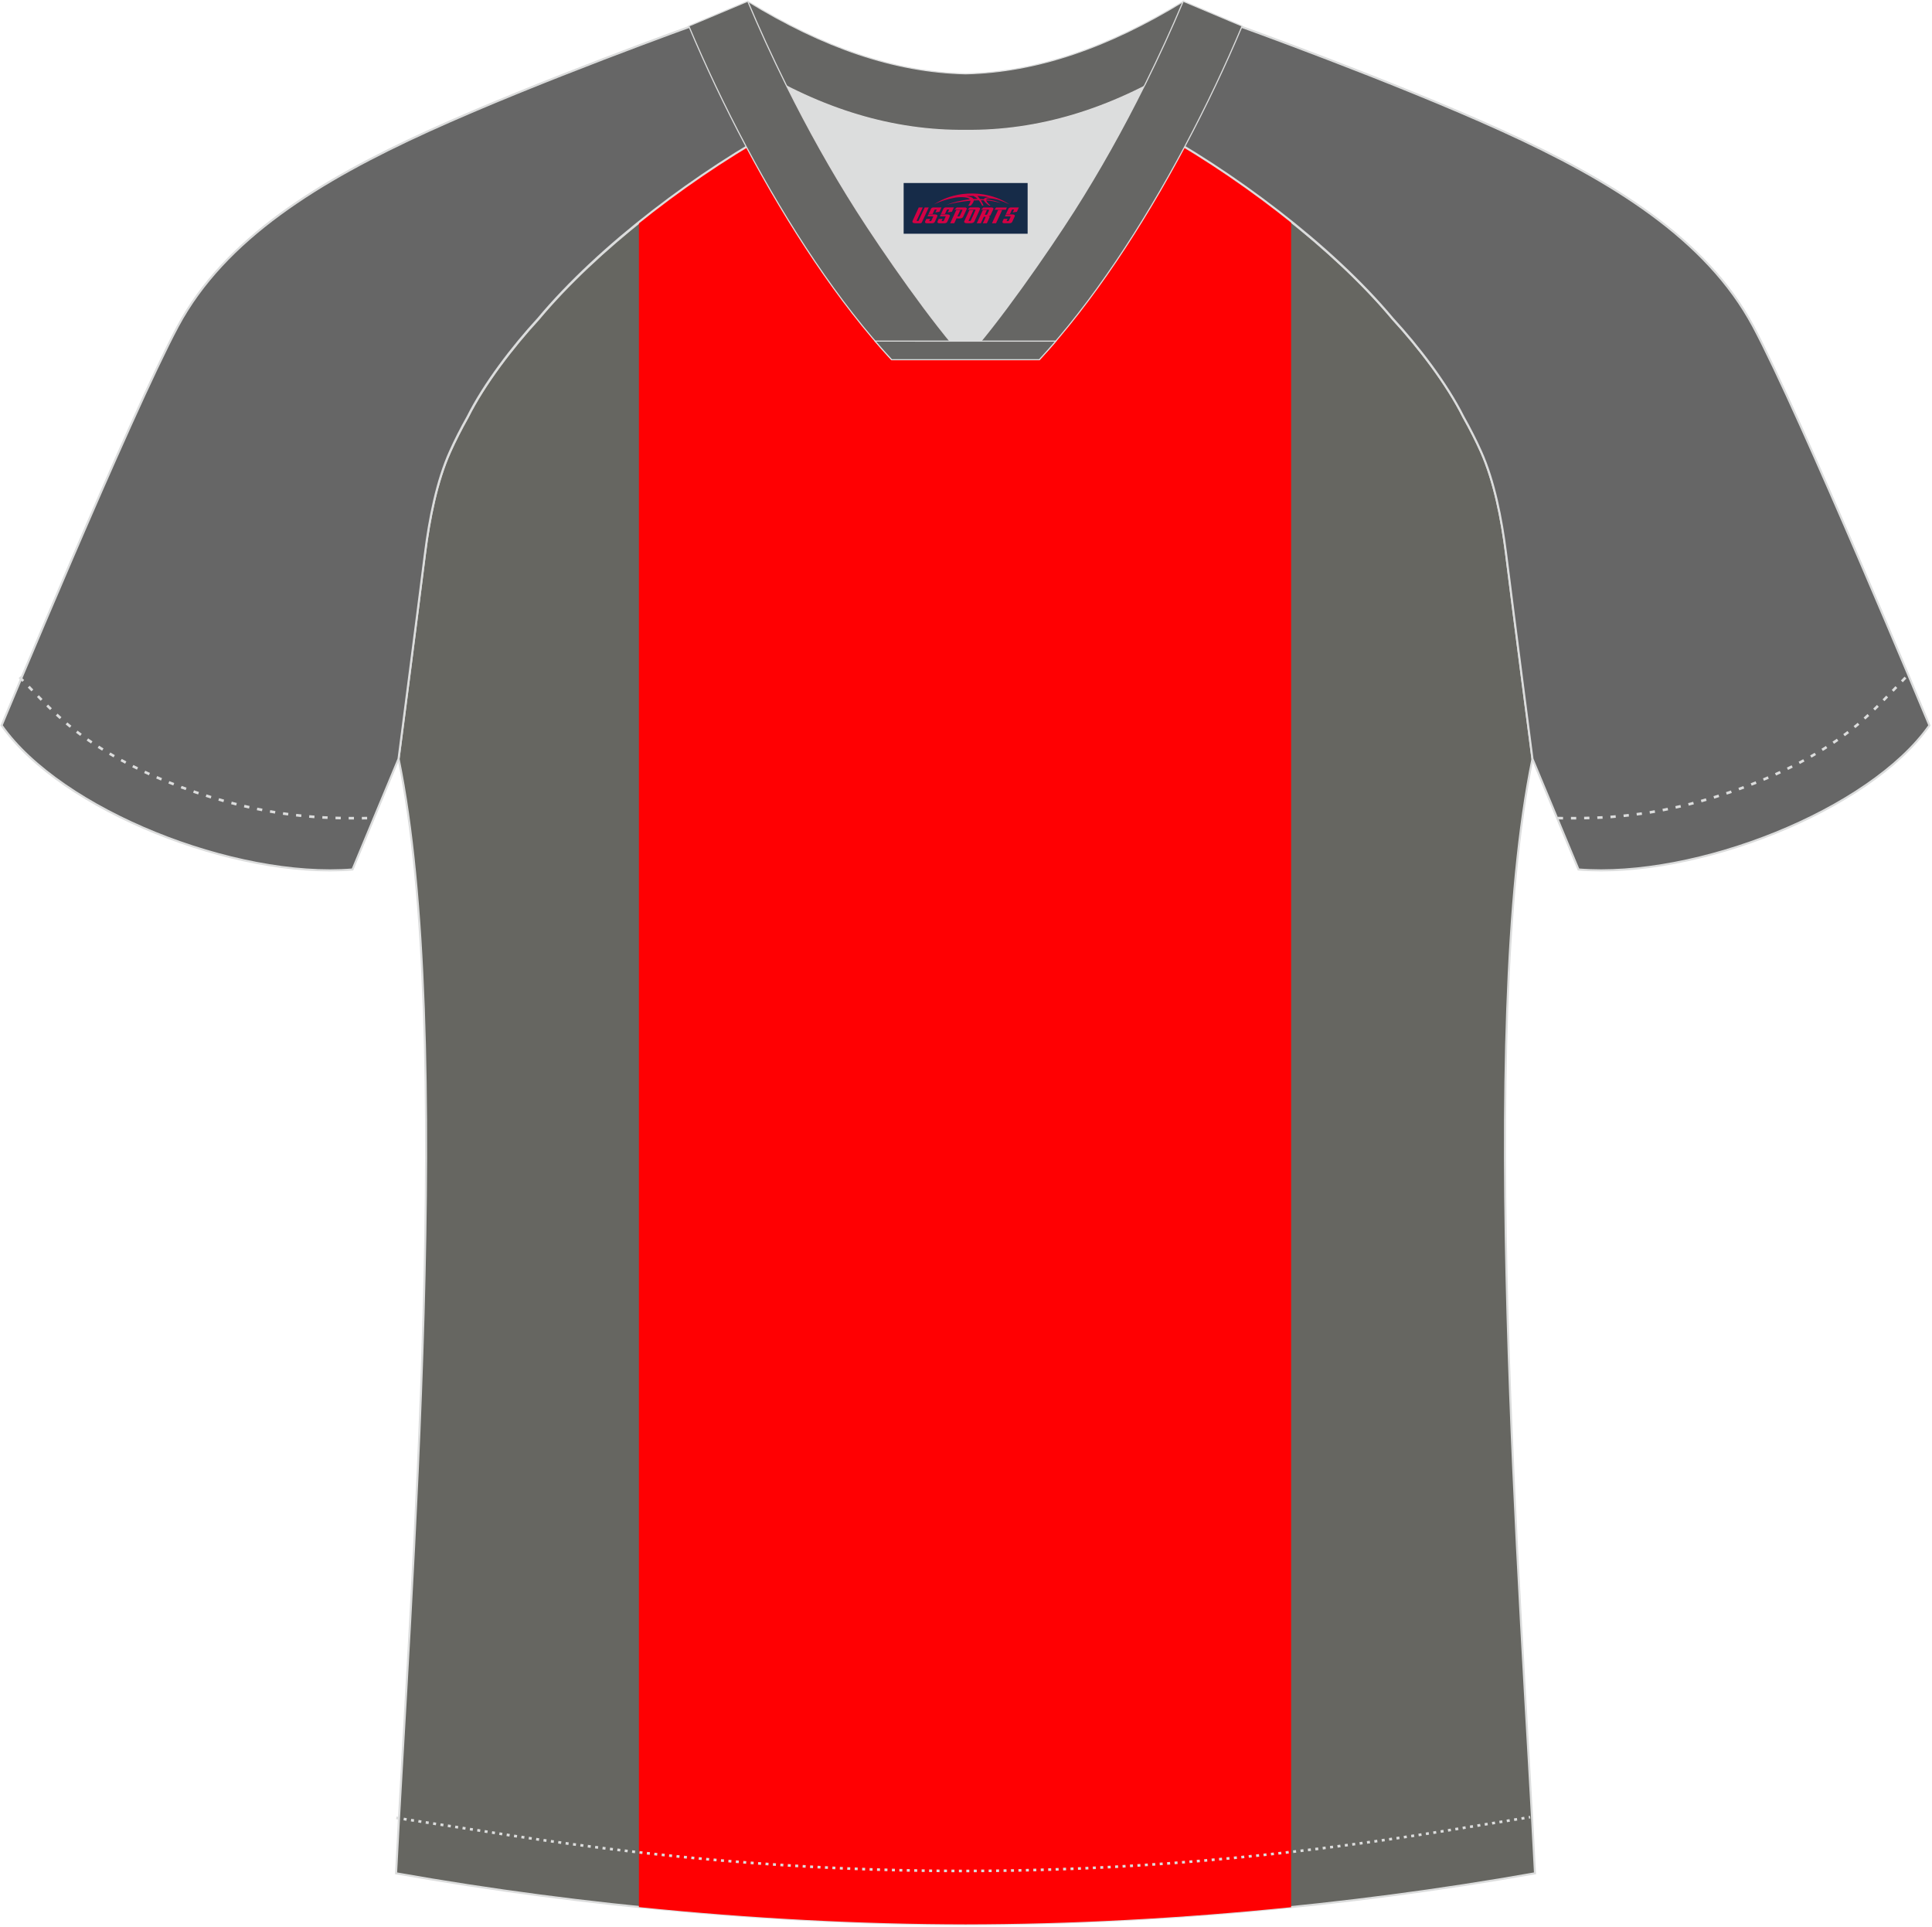 <?xml version="1.0" encoding="utf-8"?>
<!-- Generator: Adobe Illustrator 22.0.0, SVG Export Plug-In . SVG Version: 6.00 Build 0)  -->
<svg xmlns="http://www.w3.org/2000/svg" xmlns:xlink="http://www.w3.org/1999/xlink" version="1.1" id="图层_1" x="0px" y="0px" width="374px" height="373px" viewBox="0 0 374 373" enable-background="new 0 0 374 373" xml:space="preserve">
<g>
	<path fill="#666661" stroke="#DCDDDD" stroke-width="0.4" stroke-miterlimit="22.926" d="M291.55,107.19   c1.27,10.18,4.85,37.71,5.11,39.69c-10.86,52.55-2.19,162.18,0.49,215.68c-36.81,6.53-75.42,9.83-110.24,9.86   c-34.82-0.03-73.43-3.33-110.24-9.86c2.68-53.5,11.35-163.13,0.49-215.68c0.26-1.98,3.83-29.51,5.11-39.69   c0.85-6.78,2.31-14.06,4.84-19.68c1.01-2.25,2.15-4.48,3.4-6.7c3.26-6.52,8.77-13.67,13.7-19.02   c11.2-13.44,29.03-27.03,44.74-35.86c0.96-0.54-1.02-15.4-0.07-15.91c3.94,3.31,25.19,3.25,30.33,6.12l-2.65,0.68   c6.1,2.82,12.98,4.24,19.71,4.25c6.74-0.02-2.73-1.43,3.36-4.26l5.7-2.51c5.14-2.86,16.2-2.27,20.14-5.58   c0.73,0.39-1.96,16.43-1.22,16.84c15.87,8.82,34.04,22.6,45.4,36.23c4.92,5.36,10.44,12.5,13.7,19.02c1.25,2.22,2.39,4.46,3.4,6.7   C289.24,93.14,290.7,100.42,291.55,107.19z"/>
	<path fill="#FF0002" d="M123.68,43.09V369.1c21.62,2.2,43.06,3.32,63.23,3.34c20.1-0.02,41.48-1.13,63.03-3.32V42.92   c-8.32-6.67-17.33-12.7-25.71-17.36c-0.74-0.41,1.94-16.45,1.22-16.84c-3.94,3.31-15,2.72-20.14,5.58l-5.7,2.51   c-6.1,2.82,3.37,4.24-3.36,4.26c-6.73-0.01-13.61-1.43-19.71-4.26l2.65-0.68c-5.14-2.87-26.38-2.81-30.33-6.12   c-0.94,0.51,1.04,15.36,0.07,15.91C140.67,30.57,131.83,36.53,123.68,43.09z"/>
	<path fill="#666666" stroke="#DCDDDD" stroke-width="0.4" stroke-miterlimit="22.926" d="M222.01,24.25   C229.08,18.3,234.47,11.7,239,4.7c0,0,30.63,10.99,51.78,20.61c21.14,9.61,39.53,20.88,48.61,37.85s34.11,77.23,34.11,77.23   c-11.56,16.47-45.26,29.73-67.93,27.89l-8.91-21.4c0,0-3.8-29.24-5.12-39.8c-0.85-6.78-2.31-14.06-4.84-19.68   c-1.01-2.25-2.15-4.48-3.4-6.7c-3.26-6.52-8.77-13.67-13.69-19.02C257.72,47.42,238.36,32.99,222.01,24.25z"/>
	<path fill="#666666" stroke="#DCDDDD" stroke-width="0.4" stroke-miterlimit="22.926" d="M151.8,24.25   c-7.08-5.95-12.46-12.55-16.99-19.55c0,0-30.63,10.99-51.78,20.61C61.88,34.92,43.5,46.19,34.42,63.16S0.31,140.39,0.31,140.39   c11.56,16.47,45.26,29.73,67.93,27.89l8.91-21.4c0,0,3.8-29.24,5.12-39.8c0.85-6.78,2.31-14.06,4.84-19.68   c1.01-2.25,2.15-4.48,3.4-6.7c3.26-6.52,8.77-13.67,13.69-19.02C116.09,47.42,135.44,32.99,151.8,24.25z"/>
	<path fill="none" stroke="#DCDDDD" stroke-width="0.507" stroke-miterlimit="22.926" stroke-dasharray="1.02,1.531" d="   M3.79,131.06c2.92,3.02,6.08,6.41,9.27,9.1c10.32,8.74,27.36,15.21,41.61,17.27c5.61,0.81,10.34,0.99,16.71,0.91"/>
	<path fill="none" stroke="#DCDDDD" stroke-width="0.507" stroke-miterlimit="22.926" stroke-dasharray="0.576,0.865" d="   M76.72,351.83c1.31,0.22,15.14,2.31,16.45,2.51c30.89,4.95,61.95,7.77,93.3,7.77c30.85,0,61.41-2.73,91.81-7.53   c1.8-0.28,16.13-2.59,17.93-2.89"/>
	<path fill="none" stroke="#DCDDDD" stroke-width="0.507" stroke-miterlimit="22.926" stroke-dasharray="1.02,1.531" d="   M368.87,131.14c-2.9,3-6.03,6.35-9.19,9.02c-10.31,8.74-27.36,15.21-41.61,17.27c-5.61,0.81-10.34,0.99-16.71,0.91"/>
	<path fill="#666664" stroke="#DCDDDD" stroke-width="0.216" stroke-miterlimit="22.926" d="M145.44,12.81   c13.69,8.44,27.53,12.57,41.51,12.42c13.98,0.15,27.82-3.98,41.51-12.42c1.75-6.97,0.68-12.56,0.68-12.56   c-14.63,8.96-28.42,13.72-42.2,14.04c-13.77-0.31-27.57-5.07-42.2-14.04C144.75,0.24,143.68,5.84,145.44,12.81z"/>
	<path fill="#DCDDDD" d="M218.12,18.35c-10.31,4.7-20.7,6.99-31.17,6.88c-10.47,0.11-20.86-2.18-31.17-6.88   c-1.16-0.53-2.32-1.09-3.48-1.68c4.1,8.24,8.69,16.46,13.6,24.17c4.88,7.67,14.79,21.97,21.04,28.72l-0.04,0.06   c6.25-6.75,16.16-21.05,21.04-28.72c4.91-7.71,9.5-15.93,13.6-24.17l0.02-0.04C220.42,17.27,219.27,17.83,218.12,18.35z"/>
	<path fill="#666664" stroke="#DCDDDD" stroke-width="0.216" stroke-miterlimit="22.926" d="M152.12,16.32   c-2.68-5.4-5.15-10.81-7.37-16.08l-11.41,4.8c3.2,7.6,6.93,15.5,11.06,23.25c8.22,15.44,18,30.33,28.21,41.32h14.28l0.04-0.06   c-6.25-6.75-16.16-21.05-21.04-28.72c-4.91-7.71-9.5-15.93-13.6-24.17C152.24,16.55,152.18,16.44,152.12,16.32z"/>
	<path fill="#666664" stroke="#DCDDDD" stroke-width="0.216" stroke-miterlimit="22.926" d="M221.68,16.32   c2.68-5.4,5.16-10.81,7.37-16.08l11.4,4.8c-3.2,7.6-6.93,15.5-11.06,23.25c-8.22,15.44-18,30.33-28.21,41.32h-14.29l-0.04-0.06   C193.1,62.8,203,48.5,207.89,40.83c4.91-7.71,9.5-15.93,13.6-24.17C221.57,16.55,221.62,16.44,221.68,16.32z"/>
	<path fill="#666664" stroke="#DCDDDD" stroke-width="0.216" stroke-miterlimit="22.926" d="M186.9,69.62h14.29   c1.08-1.16,2.15-2.36,3.21-3.6h-14.38h-0.09h-6.05H169.4c1.06,1.24,2.14,2.44,3.21,3.6H186.9z"/>
	
</g>
<g id="tag_logo">
	<rect y="35.42" fill="#162B48" width="24" height="9.818" x="174.93"/>
	<g>
		<path fill="#D30044" d="M190.89,38.61l0.005-0.011c0.131-0.311,1.085-0.262,2.351,0.071c0.715,0.24,1.44,0.54,2.193,0.9    c-0.218-0.147-0.447-0.289-0.682-0.42l0.011,0.005l-0.011-0.005c-1.478-0.845-3.218-1.418-5.1-1.62    c-1.282-0.115-1.658-0.082-2.411-0.055c-2.449,0.142-4.68,0.905-6.458,2.095c1.26-0.638,2.722-1.075,4.195-1.336    c1.467-0.18,2.476-0.033,2.771,0.344c-1.691,0.175-3.469,0.633-4.555,1.075c1.156-0.338,2.967-0.665,4.647-0.813    c0.016,0.251-0.115,0.567-0.415,0.96h0.475c0.376-0.382,0.584-0.725,0.595-1.004c0.333-0.022,0.66-0.033,0.971-0.033    C189.72,39.05,189.93,39.4,190.13,39.79h0.262c-0.125-0.344-0.295-0.687-0.518-1.036c0.207,0,0.393,0.005,0.567,0.011    c0.104,0.267,0.496,0.66,1.058,1.025h0.245c-0.442-0.365-0.753-0.753-0.835-1.004c1.047,0.065,1.696,0.224,2.885,0.513    C192.71,38.87,191.97,38.7,190.89,38.61z M188.45,38.52c-0.164-0.295-0.655-0.485-1.402-0.551    c0.464-0.033,0.922-0.055,1.364-0.055c0.311,0.147,0.589,0.344,0.84,0.589C188.99,38.5,188.72,38.51,188.45,38.52z M190.43,38.57c-0.224-0.016-0.458-0.027-0.715-0.044c-0.147-0.202-0.311-0.398-0.502-0.6c0.082,0,0.164,0.005,0.24,0.011    c0.72,0.033,1.429,0.125,2.138,0.273C190.92,38.17,190.54,38.33,190.43,38.57z"/>
		<path fill="#D30044" d="M177.85,40.15L176.68,42.7C176.5,43.07,176.77,43.21,177.25,43.21l0.873,0.005    c0.115,0,0.251-0.049,0.327-0.175l1.342-2.891H179.01L177.79,42.78H177.62c-0.147,0-0.185-0.033-0.147-0.125l1.156-2.504H177.85L177.85,40.15z M179.71,41.5h1.271c0.36,0,0.584,0.125,0.442,0.425L180.95,42.96C180.85,43.18,180.58,43.21,180.35,43.21H179.43c-0.267,0-0.442-0.136-0.349-0.333l0.235-0.513h0.742L179.88,42.74C179.86,42.79,179.9,42.8,179.96,42.8h0.18    c0.082,0,0.125-0.016,0.147-0.071l0.376-0.813c0.011-0.022,0.011-0.044-0.055-0.044H179.54L179.71,41.5L179.71,41.5z M180.53,41.43h-0.78l0.475-1.025c0.098-0.218,0.338-0.256,0.578-0.256H182.25L181.86,40.99L181.08,41.11l0.262-0.562H181.05c-0.082,0-0.12,0.016-0.147,0.071L180.53,41.43L180.53,41.43z M182.12,41.5L181.95,41.87h1.069c0.06,0,0.06,0.016,0.049,0.044    L182.69,42.73C182.67,42.78,182.63,42.8,182.55,42.8H182.37c-0.055,0-0.104-0.011-0.082-0.06l0.175-0.376H181.72L181.49,42.88C181.39,43.07,181.57,43.21,181.84,43.21h0.916c0.24,0,0.502-0.033,0.605-0.251l0.475-1.031c0.142-0.3-0.082-0.425-0.442-0.425H182.12L182.12,41.5z M182.93,41.43l0.371-0.818c0.022-0.055,0.06-0.071,0.147-0.071h0.295L183.48,41.1l0.791-0.115l0.387-0.845H183.21c-0.24,0-0.48,0.038-0.578,0.256L182.16,41.43L182.93,41.43L182.93,41.43z M185.33,41.89h0.278c0.087,0,0.153-0.022,0.202-0.115    l0.496-1.075c0.033-0.076-0.011-0.12-0.125-0.12H184.78l0.431-0.431h1.522c0.355,0,0.485,0.153,0.393,0.355l-0.676,1.445    c-0.06,0.125-0.175,0.333-0.644,0.327l-0.649-0.005L184.72,43.21H183.94l1.178-2.558h0.785L185.33,41.89L185.33,41.89z     M187.92,42.7c-0.022,0.049-0.06,0.076-0.142,0.076h-0.191c-0.082,0-0.109-0.027-0.082-0.076l0.944-2.051h-0.785l-0.987,2.138    c-0.125,0.273,0.115,0.415,0.453,0.415h0.72c0.327,0,0.649-0.071,0.769-0.322l1.085-2.384c0.093-0.202-0.06-0.355-0.415-0.355    h-1.533l-0.431,0.431h1.38c0.115,0,0.164,0.033,0.131,0.104L187.92,42.7L187.92,42.7z M190.64,41.57h0.278    c0.087,0,0.158-0.022,0.202-0.115l0.344-0.753c0.033-0.076-0.011-0.12-0.125-0.12h-1.402l0.425-0.431h1.527    c0.355,0,0.485,0.153,0.393,0.355l-0.529,1.124c-0.044,0.093-0.147,0.18-0.393,0.18c0.224,0.011,0.256,0.158,0.175,0.327    l-0.496,1.075h-0.785l0.54-1.167c0.022-0.055-0.005-0.087-0.104-0.087h-0.235L189.87,43.21h-0.785l1.178-2.558h0.785L190.64,41.57L190.64,41.57z M193.21,40.66L192.03,43.21h0.785l1.184-2.558H193.21L193.21,40.66z M194.72,40.59l0.202-0.431h-2.1l-0.295,0.431    H194.72L194.72,40.59z M194.7,41.5h1.271c0.36,0,0.584,0.125,0.442,0.425l-0.475,1.031c-0.104,0.218-0.371,0.251-0.605,0.251    h-0.916c-0.267,0-0.442-0.136-0.349-0.333l0.235-0.513h0.742L194.87,42.74c-0.022,0.049,0.022,0.06,0.082,0.06h0.18    c0.082,0,0.125-0.016,0.147-0.071l0.376-0.813c0.011-0.022,0.011-0.044-0.049-0.044h-1.069L194.7,41.5L194.7,41.5z     M195.51,41.43H194.73l0.475-1.025c0.098-0.218,0.338-0.256,0.578-0.256h1.451l-0.387,0.845l-0.791,0.115l0.262-0.562h-0.295    c-0.082,0-0.12,0.016-0.147,0.071L195.51,41.43z"/>
	</g>
</g>
</svg>